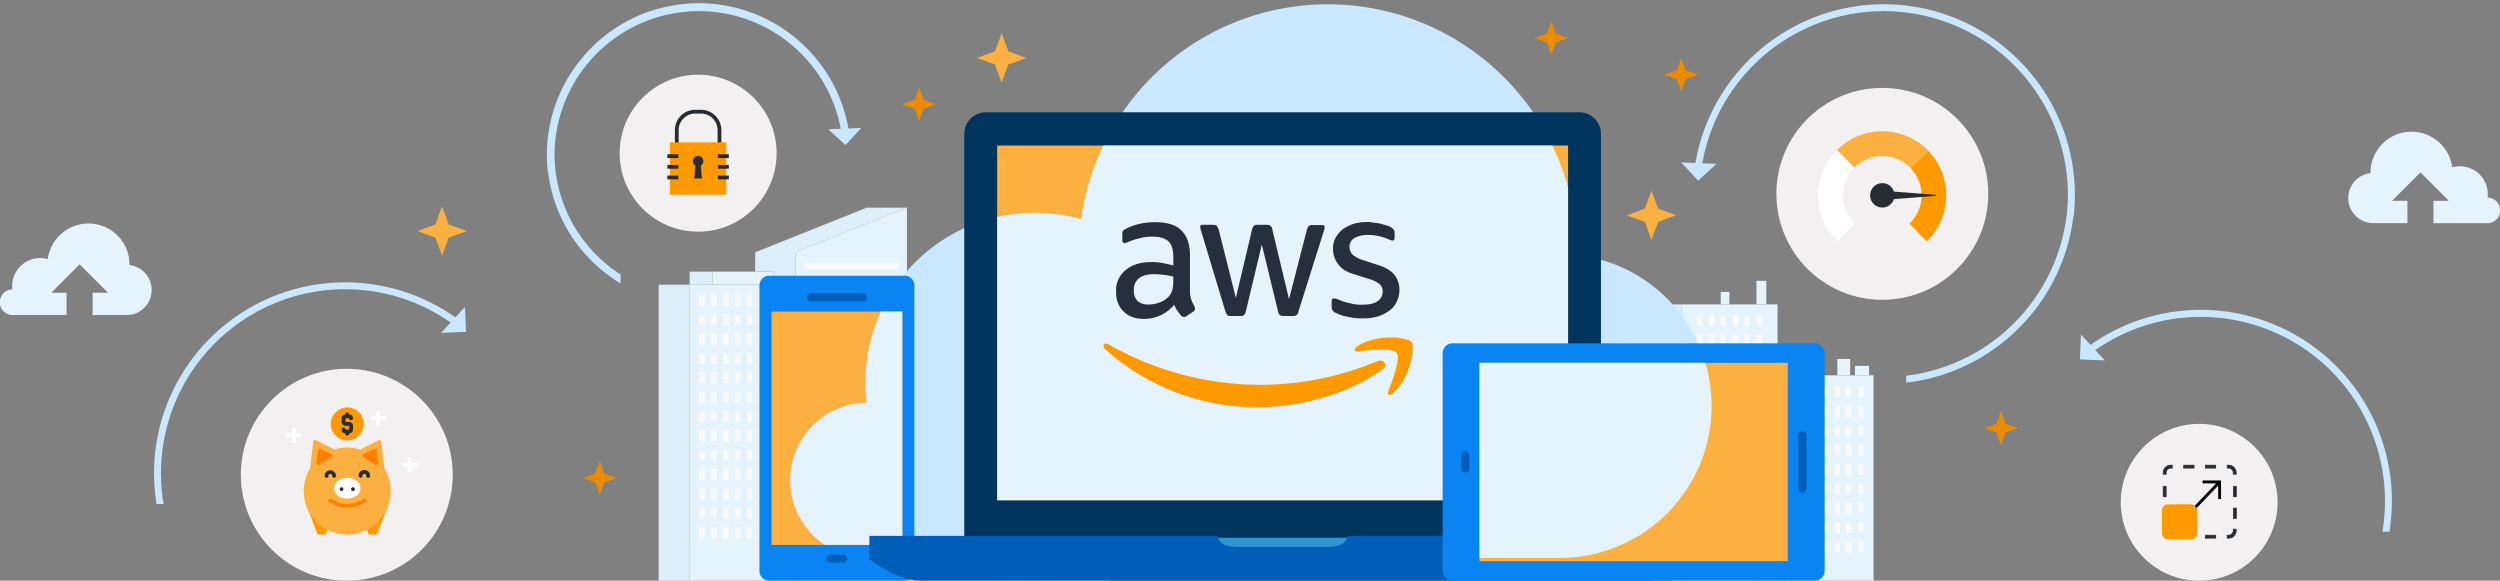 <svg xmlns="http://www.w3.org/2000/svg" xmlns:xlink="http://www.w3.org/1999/xlink" viewBox="0 0 1171 272"><rect x="0" y="0" width="1171" height="272" fill="#808080" stroke="none"/><defs><style>.cls-1,.cls-20,.cls-28,.cls-8{fill:none;}.cls-2{fill:#e5f3fd;}.cls-3{fill:#dceef9;}.cls-4{fill:#fafafa;}.cls-5{fill:#c9e8ff;}.cls-6{fill:#0a84f2;}.cls-7{fill:#fbb040;}.cls-8{stroke:#005eb8;stroke-linecap:round;stroke-linejoin:round;stroke-width:3.81px;}.cls-9{clip-path:url(#clip-path);}.cls-10{fill:#2e95d1;}.cls-11{fill:#02355e;}.cls-12{fill:#005eb8;}.cls-13{clip-path:url(#clip-path-2);}.cls-14{clip-path:url(#clip-path-3);}.cls-15{fill:#252f3e;}.cls-16{fill:#f90;}.cls-17{fill:url(#linear-gradient);}.cls-18{fill:#ed8b00;}.cls-19{fill:#f2f0f0;}.cls-20,.cls-22,.cls-25{stroke:#282d33;}.cls-20,.cls-22{stroke-width:1.77px;}.cls-21,.cls-25{fill:#282d33;}.cls-22,.cls-23{fill:#fff;}.cls-24{fill:url(#linear-gradient-2);}.cls-25,.cls-28,.cls-29{stroke-miterlimit:10;}.cls-25{stroke-width:0.36px;}.cls-26{fill:url(#linear-gradient-3);}.cls-27{fill:#ff7f00;}.cls-28{stroke:#fff;stroke-width:1.77px;}.cls-29{stroke-width:0.99px;fill:url(#linear-gradient-4);stroke:url(#linear-gradient-5);}</style><clipPath id="clip-path"><rect class="cls-1" x="361.38" y="145.93" width="61.25" height="109.3"/></clipPath><clipPath id="clip-path-2"><rect class="cls-1" x="467.07" y="68.17" width="267.41" height="166.14"/></clipPath><clipPath id="clip-path-3"><rect class="cls-1" x="693" y="169.95" width="144.38" height="92.91"/></clipPath><linearGradient id="linear-gradient" x1="879.68" y1="539.78" x2="879.68" y2="-354.91" gradientUnits="userSpaceOnUse"><stop offset="0" stop-color="#c9e8ff"/><stop offset="0.97" stop-color="#c9e8ff"/><stop offset="1" stop-color="#0a84f2"/></linearGradient><linearGradient id="linear-gradient-2" x1="1051.76" y1="697.79" x2="1051.76" y2="-196.9" gradientTransform="translate(455.71 -693.32) rotate(45)" xlink:href="#linear-gradient"/><linearGradient id="linear-gradient-3" x1="1085.96" y1="155.02" x2="-32.5" y2="1273.47" gradientTransform="matrix(-0.71, 0.71, 0.71, 0.71, -74.2, -693.32)" xlink:href="#linear-gradient"/><linearGradient id="linear-gradient-4" x1="147.73" y1="426.61" x2="147.73" y2="-279.8" gradientTransform="matrix(-1, 0, 0, 1, 477.16, 0)" gradientUnits="userSpaceOnUse"><stop offset="0" stop-color="#c9e8ff"/><stop offset="1" stop-color="#c9e8ff"/></linearGradient><linearGradient id="linear-gradient-5" x1="256.16" y1="67.15" x2="403.39" y2="67.15" gradientUnits="userSpaceOnUse"><stop offset="0" stop-color="#c9e8ff"/><stop offset="0.97" stop-color="#c9e8ff"/></linearGradient></defs><g id="design"><rect class="cls-2" x="465.95" y="175.8" width="53.44" height="96.2"/><rect class="cls-3" x="465.95" y="175.8" width="14.17" height="96.2"/><rect class="cls-2" x="502.43" y="168.15" width="6.04" height="7.65"/><rect class="cls-2" x="510.68" y="171.38" width="6.62" height="4.41"/><rect class="cls-4" x="484.28" y="181.13" width="2.53" height="5.14"/><rect class="cls-4" x="489.86" y="181.13" width="2.53" height="5.14"/><rect class="cls-4" x="495.43" y="181.13" width="2.53" height="5.14"/><rect class="cls-4" x="501.01" y="181.13" width="2.53" height="5.14"/><rect class="cls-4" x="506.59" y="181.13" width="2.53" height="5.14"/><rect class="cls-4" x="512.16" y="181.13" width="2.53" height="5.14"/><rect class="cls-4" x="484.28" y="190.19" width="2.53" height="5.14"/><rect class="cls-4" x="489.86" y="190.19" width="2.53" height="5.14"/><rect class="cls-4" x="495.43" y="190.19" width="2.53" height="5.14"/><rect class="cls-4" x="501.01" y="190.19" width="2.53" height="5.14"/><rect class="cls-4" x="506.59" y="190.19" width="2.53" height="5.14"/><rect class="cls-4" x="512.16" y="190.19" width="2.53" height="5.14"/><rect class="cls-4" x="484.28" y="199.25" width="2.53" height="5.14"/><rect class="cls-4" x="489.86" y="199.25" width="2.53" height="5.14"/><rect class="cls-4" x="495.43" y="199.25" width="2.53" height="5.14"/><rect class="cls-4" x="501.01" y="199.25" width="2.53" height="5.14"/><rect class="cls-4" x="506.59" y="199.25" width="2.53" height="5.14"/><rect class="cls-4" x="512.16" y="199.25" width="2.53" height="5.14"/><rect class="cls-4" x="484.28" y="208.32" width="2.53" height="5.14"/><rect class="cls-4" x="489.86" y="208.32" width="2.53" height="5.14"/><rect class="cls-4" x="495.43" y="208.32" width="2.53" height="5.14"/><rect class="cls-4" x="501.01" y="208.32" width="2.53" height="5.14"/><rect class="cls-4" x="506.59" y="208.32" width="2.53" height="5.14"/><rect class="cls-4" x="512.16" y="208.32" width="2.53" height="5.14"/><rect class="cls-4" x="484.28" y="217.38" width="2.53" height="5.14"/><rect class="cls-4" x="489.86" y="217.38" width="2.53" height="5.14"/><rect class="cls-4" x="495.43" y="217.38" width="2.53" height="5.14"/><rect class="cls-4" x="501.01" y="217.38" width="2.53" height="5.14"/><rect class="cls-4" x="506.59" y="217.38" width="2.53" height="5.14"/><rect class="cls-4" x="512.16" y="217.38" width="2.53" height="5.14"/><rect class="cls-4" x="484.28" y="226.44" width="2.53" height="5.14"/><rect class="cls-4" x="489.86" y="226.44" width="2.53" height="5.14"/><rect class="cls-4" x="495.43" y="226.44" width="2.53" height="5.14"/><rect class="cls-4" x="501.01" y="226.44" width="2.53" height="5.14"/><rect class="cls-4" x="506.59" y="226.44" width="2.53" height="5.14"/><rect class="cls-4" x="512.16" y="226.44" width="2.53" height="5.14"/><rect class="cls-4" x="484.28" y="235.5" width="2.53" height="5.14"/><rect class="cls-4" x="489.86" y="235.5" width="2.53" height="5.14"/><rect class="cls-4" x="495.43" y="235.5" width="2.53" height="5.14"/><rect class="cls-4" x="501.01" y="235.5" width="2.53" height="5.14"/><rect class="cls-4" x="506.59" y="235.5" width="2.53" height="5.14"/><rect class="cls-4" x="512.16" y="235.5" width="2.53" height="5.14"/><rect class="cls-4" x="484.28" y="244.57" width="2.53" height="5.14"/><rect class="cls-4" x="489.86" y="244.57" width="2.53" height="5.14"/><rect class="cls-4" x="495.43" y="244.57" width="2.53" height="5.14"/><rect class="cls-4" x="501.01" y="244.57" width="2.53" height="5.14"/><rect class="cls-4" x="506.59" y="244.57" width="2.53" height="5.14"/><rect class="cls-4" x="512.16" y="244.57" width="2.53" height="5.14"/><rect class="cls-4" x="484.28" y="253.63" width="2.53" height="5.14"/><rect class="cls-4" x="489.86" y="253.63" width="2.53" height="5.14"/><rect class="cls-4" x="495.43" y="253.63" width="2.53" height="5.14"/><rect class="cls-4" x="501.01" y="253.63" width="2.53" height="5.14"/><rect class="cls-4" x="506.59" y="253.63" width="2.53" height="5.14"/><rect class="cls-4" x="512.16" y="253.63" width="2.53" height="5.14"/><rect class="cls-3" x="308.52" y="133.33" width="14.52" height="138.67"/><rect class="cls-2" x="323.04" y="133.33" width="39.39" height="138.67"/><rect class="cls-2" x="333.67" y="127.24" width="28.76" height="6.1"/><rect class="cls-3" x="323.04" y="127.24" width="10.63" height="6.1"/><polygon class="cls-2" points="372.54 272 424.82 272 424.82 97.26 372.54 118.17 372.54 272"/><polygon class="cls-3" points="406 97.26 424.82 97.26 372.54 118.17 372.54 272 362.43 272 362.43 127.23 353.72 127.23 353.72 118.17 406 97.26"/><rect class="cls-3" x="424.82" y="142.57" width="4.53" height="129.43"/><rect class="cls-2" x="429.35" y="142.57" width="45.08" height="129.43"/><rect class="cls-2" x="447.84" y="136.73" width="4.05" height="5.84"/><rect class="cls-2" x="464.57" y="131.53" width="4.6" height="11.04"/><rect class="cls-4" x="327.53" y="138.13" width="2.53" height="5.14"/><rect class="cls-4" x="333.11" y="138.13" width="2.53" height="5.14"/><rect class="cls-4" x="338.68" y="138.13" width="2.53" height="5.14"/><rect class="cls-4" x="344.26" y="138.13" width="2.53" height="5.14"/><rect class="cls-4" x="349.84" y="138.13" width="2.53" height="5.14"/><rect class="cls-4" x="355.42" y="138.13" width="2.53" height="5.14"/><rect class="cls-4" x="327.53" y="147.19" width="2.53" height="5.14"/><rect class="cls-4" x="333.11" y="147.19" width="2.53" height="5.14"/><rect class="cls-4" x="338.68" y="147.19" width="2.53" height="5.14"/><rect class="cls-4" x="344.26" y="147.19" width="2.53" height="5.14"/><rect class="cls-4" x="349.84" y="147.19" width="2.53" height="5.14"/><rect class="cls-4" x="355.42" y="147.19" width="2.53" height="5.14"/><rect class="cls-4" x="327.53" y="156.25" width="2.53" height="5.14"/><rect class="cls-4" x="333.11" y="156.25" width="2.53" height="5.14"/><rect class="cls-4" x="338.68" y="156.25" width="2.53" height="5.14"/><rect class="cls-4" x="344.26" y="156.25" width="2.53" height="5.14"/><rect class="cls-4" x="349.84" y="156.25" width="2.53" height="5.14"/><rect class="cls-4" x="355.42" y="156.25" width="2.53" height="5.14"/><rect class="cls-4" x="327.53" y="165.31" width="2.53" height="5.14"/><rect class="cls-4" x="333.11" y="165.31" width="2.53" height="5.14"/><rect class="cls-4" x="338.68" y="165.31" width="2.53" height="5.14"/><rect class="cls-4" x="344.26" y="165.31" width="2.53" height="5.14"/><rect class="cls-4" x="349.84" y="165.31" width="2.53" height="5.14"/><rect class="cls-4" x="355.42" y="165.31" width="2.53" height="5.14"/><rect class="cls-4" x="327.53" y="174.38" width="2.53" height="5.14"/><rect class="cls-4" x="333.11" y="174.38" width="2.53" height="5.14"/><rect class="cls-4" x="338.68" y="174.38" width="2.53" height="5.14"/><rect class="cls-4" x="344.26" y="174.38" width="2.53" height="5.14"/><rect class="cls-4" x="349.84" y="174.38" width="2.53" height="5.14"/><rect class="cls-4" x="355.42" y="174.38" width="2.53" height="5.14"/><rect class="cls-4" x="327.53" y="183.44" width="2.53" height="5.14"/><rect class="cls-4" x="333.11" y="183.44" width="2.53" height="5.14"/><rect class="cls-4" x="338.68" y="183.44" width="2.53" height="5.14"/><rect class="cls-4" x="344.26" y="183.44" width="2.53" height="5.14"/><rect class="cls-4" x="349.84" y="183.44" width="2.53" height="5.14"/><rect class="cls-4" x="355.42" y="183.44" width="2.53" height="5.14"/><rect class="cls-4" x="327.53" y="192.5" width="2.53" height="5.14"/><rect class="cls-4" x="333.11" y="192.5" width="2.53" height="5.14"/><rect class="cls-4" x="338.68" y="192.5" width="2.53" height="5.14"/><rect class="cls-4" x="344.26" y="192.5" width="2.53" height="5.14"/><rect class="cls-4" x="349.84" y="192.5" width="2.53" height="5.14"/><rect class="cls-4" x="355.42" y="192.5" width="2.53" height="5.14"/><rect class="cls-4" x="327.53" y="201.56" width="2.53" height="5.14"/><rect class="cls-4" x="333.11" y="201.56" width="2.53" height="5.14"/><rect class="cls-4" x="338.68" y="201.56" width="2.53" height="5.14"/><rect class="cls-4" x="344.26" y="201.56" width="2.53" height="5.14"/><rect class="cls-4" x="349.84" y="201.56" width="2.53" height="5.14"/><rect class="cls-4" x="355.42" y="201.56" width="2.53" height="5.14"/><rect class="cls-4" x="327.53" y="210.63" width="2.53" height="5.14"/><rect class="cls-4" x="333.11" y="210.63" width="2.53" height="5.14"/><rect class="cls-4" x="338.68" y="210.63" width="2.53" height="5.14"/><rect class="cls-4" x="344.26" y="210.63" width="2.53" height="5.14"/><rect class="cls-4" x="349.84" y="210.63" width="2.53" height="5.14"/><rect class="cls-4" x="355.42" y="210.63" width="2.53" height="5.14"/><rect class="cls-4" x="327.53" y="219.69" width="2.53" height="5.14"/><rect class="cls-4" x="333.11" y="219.69" width="2.53" height="5.14"/><rect class="cls-4" x="338.68" y="219.69" width="2.53" height="5.14"/><rect class="cls-4" x="344.26" y="219.69" width="2.53" height="5.14"/><rect class="cls-4" x="349.84" y="219.69" width="2.53" height="5.14"/><rect class="cls-4" x="355.42" y="219.69" width="2.53" height="5.14"/><rect class="cls-4" x="327.53" y="228.75" width="2.53" height="5.14"/><rect class="cls-4" x="333.11" y="228.75" width="2.53" height="5.14"/><rect class="cls-4" x="338.68" y="228.75" width="2.53" height="5.14"/><rect class="cls-4" x="344.26" y="228.75" width="2.53" height="5.14"/><rect class="cls-4" x="349.84" y="228.75" width="2.53" height="5.14"/><rect class="cls-4" x="355.42" y="228.75" width="2.53" height="5.14"/><rect class="cls-4" x="327.53" y="237.81" width="2.53" height="5.14"/><rect class="cls-4" x="333.11" y="237.81" width="2.53" height="5.14"/><rect class="cls-4" x="338.68" y="237.81" width="2.53" height="5.14"/><rect class="cls-4" x="344.26" y="237.81" width="2.53" height="5.14"/><rect class="cls-4" x="349.84" y="237.81" width="2.53" height="5.14"/><rect class="cls-4" x="355.42" y="237.81" width="2.53" height="5.14"/><rect class="cls-4" x="327.53" y="246.88" width="2.53" height="5.14"/><rect class="cls-4" x="333.11" y="246.88" width="2.53" height="5.14"/><rect class="cls-4" x="338.68" y="246.88" width="2.53" height="5.14"/><rect class="cls-4" x="344.26" y="246.88" width="2.53" height="5.14"/><rect class="cls-4" x="349.84" y="246.88" width="2.53" height="5.14"/><rect class="cls-4" x="355.42" y="246.88" width="2.53" height="5.14"/><rect class="cls-4" x="436.69" y="147.57" width="2.53" height="5.14"/><rect class="cls-4" x="442.26" y="147.57" width="2.53" height="5.14"/><rect class="cls-4" x="447.84" y="147.57" width="2.53" height="5.14"/><rect class="cls-4" x="453.42" y="147.57" width="2.53" height="5.14"/><rect class="cls-4" x="458.99" y="147.57" width="2.53" height="5.14"/><rect class="cls-4" x="464.57" y="147.57" width="2.53" height="5.14"/><rect class="cls-4" x="436.69" y="156.63" width="2.53" height="5.14"/><rect class="cls-4" x="442.26" y="156.63" width="2.53" height="5.14"/><rect class="cls-4" x="447.84" y="156.63" width="2.53" height="5.14"/><rect class="cls-4" x="453.42" y="156.63" width="2.53" height="5.14"/><rect class="cls-4" x="458.99" y="156.63" width="2.53" height="5.14"/><rect class="cls-4" x="464.57" y="156.63" width="2.53" height="5.14"/><rect class="cls-4" x="436.69" y="165.69" width="2.53" height="5.14"/><rect class="cls-4" x="442.26" y="165.69" width="2.53" height="5.14"/><rect class="cls-4" x="447.84" y="165.69" width="2.53" height="5.14"/><rect class="cls-4" x="453.42" y="165.69" width="2.53" height="5.14"/><rect class="cls-4" x="458.99" y="165.69" width="2.53" height="5.14"/><rect class="cls-4" x="464.57" y="165.69" width="2.53" height="5.14"/><rect class="cls-4" x="436.69" y="174.75" width="2.53" height="5.14"/><rect class="cls-4" x="442.26" y="174.75" width="2.53" height="5.14"/><rect class="cls-4" x="447.84" y="174.75" width="2.53" height="5.14"/><rect class="cls-4" x="453.42" y="174.75" width="2.53" height="5.14"/><rect class="cls-4" x="458.99" y="174.75" width="2.53" height="5.14"/><rect class="cls-4" x="464.57" y="174.75" width="2.53" height="5.14"/><rect class="cls-4" x="436.69" y="183.82" width="2.53" height="5.14"/><rect class="cls-4" x="442.26" y="183.82" width="2.53" height="5.14"/><rect class="cls-4" x="447.84" y="183.82" width="2.53" height="5.14"/><rect class="cls-4" x="453.42" y="183.82" width="2.53" height="5.14"/><rect class="cls-4" x="458.99" y="183.82" width="2.53" height="5.14"/><rect class="cls-4" x="464.57" y="183.82" width="2.53" height="5.14"/><rect class="cls-4" x="436.69" y="192.88" width="2.53" height="5.14"/><rect class="cls-4" x="442.26" y="192.88" width="2.53" height="5.14"/><rect class="cls-4" x="447.84" y="192.88" width="2.53" height="5.14"/><rect class="cls-4" x="453.42" y="192.88" width="2.53" height="5.14"/><rect class="cls-4" x="458.99" y="192.88" width="2.53" height="5.14"/><rect class="cls-4" x="464.57" y="192.88" width="2.53" height="5.14"/><rect class="cls-4" x="436.69" y="201.94" width="2.53" height="5.14"/><rect class="cls-4" x="442.26" y="201.94" width="2.53" height="5.14"/><rect class="cls-4" x="447.84" y="201.94" width="2.53" height="5.14"/><rect class="cls-4" x="453.42" y="201.94" width="2.53" height="5.14"/><rect class="cls-4" x="458.99" y="201.94" width="2.53" height="5.14"/><rect class="cls-4" x="464.57" y="201.94" width="2.53" height="5.14"/><rect class="cls-4" x="436.69" y="211" width="2.53" height="5.14"/><rect class="cls-4" x="442.26" y="211" width="2.53" height="5.14"/><rect class="cls-4" x="447.84" y="211" width="2.53" height="5.14"/><rect class="cls-4" x="453.42" y="211" width="2.53" height="5.14"/><rect class="cls-4" x="458.99" y="211" width="2.53" height="5.14"/><rect class="cls-4" x="464.57" y="211" width="2.53" height="5.14"/><rect class="cls-4" x="436.69" y="220.07" width="2.53" height="5.14"/><rect class="cls-4" x="442.26" y="220.07" width="2.53" height="5.14"/><rect class="cls-4" x="447.84" y="220.07" width="2.53" height="5.14"/><rect class="cls-4" x="453.42" y="220.07" width="2.53" height="5.14"/><rect class="cls-4" x="458.99" y="220.07" width="2.53" height="5.14"/><rect class="cls-4" x="464.57" y="220.07" width="2.53" height="5.14"/><rect class="cls-4" x="436.69" y="229.13" width="2.53" height="5.14"/><rect class="cls-4" x="442.26" y="229.13" width="2.53" height="5.14"/><rect class="cls-4" x="447.84" y="229.13" width="2.53" height="5.14"/><rect class="cls-4" x="453.42" y="229.13" width="2.53" height="5.14"/><rect class="cls-4" x="458.99" y="229.13" width="2.53" height="5.14"/><rect class="cls-4" x="464.57" y="229.13" width="2.53" height="5.14"/><rect class="cls-4" x="436.69" y="238.19" width="2.53" height="5.14"/><rect class="cls-4" x="442.26" y="238.19" width="2.53" height="5.14"/><rect class="cls-4" x="447.84" y="238.19" width="2.53" height="5.14"/><rect class="cls-4" x="453.42" y="238.19" width="2.53" height="5.14"/><rect class="cls-4" x="458.99" y="238.19" width="2.53" height="5.14"/><rect class="cls-4" x="464.57" y="238.19" width="2.53" height="5.14"/><rect class="cls-4" x="436.69" y="247.25" width="2.53" height="5.14"/><rect class="cls-4" x="442.26" y="247.25" width="2.53" height="5.14"/><rect class="cls-4" x="447.84" y="247.25" width="2.53" height="5.14"/><rect class="cls-4" x="453.42" y="247.25" width="2.53" height="5.14"/><rect class="cls-4" x="458.99" y="247.25" width="2.53" height="5.14"/><rect class="cls-4" x="464.57" y="247.25" width="2.53" height="5.14"/><rect class="cls-4" x="436.69" y="256.32" width="2.53" height="5.14"/><rect class="cls-4" x="442.26" y="256.32" width="2.53" height="5.14"/><rect class="cls-4" x="447.84" y="256.32" width="2.53" height="5.14"/><rect class="cls-4" x="453.42" y="256.32" width="2.53" height="5.14"/><rect class="cls-4" x="458.99" y="256.32" width="2.53" height="5.14"/><rect class="cls-4" x="464.57" y="256.32" width="2.53" height="5.14"/><rect class="cls-4" x="376.72" y="123.17" width="43.92" height="3.02"/><rect class="cls-4" x="376.72" y="131.53" width="43.92" height="3.02"/><rect class="cls-4" x="376.72" y="139.9" width="43.92" height="3.02"/><rect class="cls-4" x="376.72" y="148.26" width="43.92" height="3.02"/><rect class="cls-4" x="376.72" y="156.63" width="43.92" height="3.02"/><rect class="cls-4" x="376.72" y="164.99" width="43.92" height="3.02"/><rect class="cls-4" x="376.72" y="173.36" width="43.92" height="3.02"/><rect class="cls-4" x="376.72" y="181.73" width="43.92" height="3.02"/><rect class="cls-4" x="376.72" y="190.09" width="43.92" height="3.02"/><rect class="cls-4" x="376.72" y="198.46" width="43.92" height="3.02"/><rect class="cls-4" x="376.72" y="206.82" width="43.92" height="3.02"/><rect class="cls-4" x="376.72" y="215.19" width="43.92" height="3.02"/><rect class="cls-4" x="376.72" y="223.55" width="43.92" height="3.02"/><rect class="cls-4" x="376.72" y="231.92" width="43.92" height="3.02"/><rect class="cls-4" x="376.72" y="240.28" width="43.92" height="3.02"/><rect class="cls-4" x="376.72" y="248.65" width="43.92" height="3.02"/><rect class="cls-2" x="824.12" y="175.8" width="53.44" height="96.2"/><rect class="cls-3" x="824.12" y="175.8" width="14.17" height="96.2"/><rect class="cls-2" x="860.6" y="168.15" width="6.04" height="7.65"/><rect class="cls-2" x="868.85" y="171.38" width="6.62" height="4.41"/><rect class="cls-4" x="842.44" y="181.13" width="2.53" height="5.14"/><rect class="cls-4" x="848.02" y="181.13" width="2.53" height="5.14"/><rect class="cls-4" x="853.6" y="181.13" width="2.53" height="5.14"/><rect class="cls-4" x="859.17" y="181.13" width="2.53" height="5.14"/><rect class="cls-4" x="864.75" y="181.13" width="2.53" height="5.14"/><rect class="cls-4" x="870.33" y="181.13" width="2.53" height="5.14"/><rect class="cls-4" x="842.44" y="190.19" width="2.53" height="5.14"/><rect class="cls-4" x="848.02" y="190.19" width="2.53" height="5.14"/><rect class="cls-4" x="853.6" y="190.19" width="2.53" height="5.14"/><rect class="cls-4" x="859.17" y="190.19" width="2.53" height="5.14"/><rect class="cls-4" x="864.75" y="190.19" width="2.53" height="5.14"/><rect class="cls-4" x="870.33" y="190.19" width="2.53" height="5.14"/><rect class="cls-4" x="842.44" y="199.25" width="2.53" height="5.14"/><rect class="cls-4" x="848.02" y="199.25" width="2.53" height="5.14"/><rect class="cls-4" x="853.6" y="199.25" width="2.53" height="5.14"/><rect class="cls-4" x="859.17" y="199.25" width="2.53" height="5.14"/><rect class="cls-4" x="864.75" y="199.25" width="2.53" height="5.14"/><rect class="cls-4" x="870.33" y="199.25" width="2.53" height="5.14"/><rect class="cls-4" x="842.44" y="208.32" width="2.53" height="5.14"/><rect class="cls-4" x="848.02" y="208.32" width="2.53" height="5.14"/><rect class="cls-4" x="853.6" y="208.32" width="2.53" height="5.14"/><rect class="cls-4" x="859.17" y="208.32" width="2.53" height="5.14"/><rect class="cls-4" x="864.75" y="208.32" width="2.53" height="5.14"/><rect class="cls-4" x="870.33" y="208.32" width="2.53" height="5.14"/><rect class="cls-4" x="842.44" y="217.38" width="2.53" height="5.14"/><rect class="cls-4" x="848.02" y="217.38" width="2.53" height="5.14"/><rect class="cls-4" x="853.6" y="217.38" width="2.53" height="5.14"/><rect class="cls-4" x="859.17" y="217.38" width="2.53" height="5.14"/><rect class="cls-4" x="864.75" y="217.38" width="2.53" height="5.14"/><rect class="cls-4" x="870.33" y="217.38" width="2.53" height="5.14"/><rect class="cls-4" x="842.44" y="226.44" width="2.53" height="5.14"/><rect class="cls-4" x="848.02" y="226.44" width="2.53" height="5.14"/><rect class="cls-4" x="853.6" y="226.44" width="2.53" height="5.14"/><rect class="cls-4" x="859.17" y="226.44" width="2.53" height="5.14"/><rect class="cls-4" x="864.75" y="226.44" width="2.53" height="5.14"/><rect class="cls-4" x="870.33" y="226.44" width="2.53" height="5.14"/><rect class="cls-4" x="842.44" y="235.5" width="2.53" height="5.14"/><rect class="cls-4" x="848.02" y="235.5" width="2.53" height="5.14"/><rect class="cls-4" x="853.6" y="235.5" width="2.53" height="5.14"/><rect class="cls-4" x="859.17" y="235.5" width="2.53" height="5.14"/><rect class="cls-4" x="864.75" y="235.5" width="2.53" height="5.14"/><rect class="cls-4" x="870.33" y="235.5" width="2.53" height="5.14"/><rect class="cls-4" x="842.44" y="244.57" width="2.53" height="5.14"/><rect class="cls-4" x="848.02" y="244.57" width="2.53" height="5.14"/><rect class="cls-4" x="853.6" y="244.57" width="2.53" height="5.14"/><rect class="cls-4" x="859.17" y="244.57" width="2.53" height="5.14"/><rect class="cls-4" x="864.75" y="244.57" width="2.53" height="5.14"/><rect class="cls-4" x="870.33" y="244.57" width="2.53" height="5.14"/><rect class="cls-4" x="842.44" y="253.63" width="2.53" height="5.14"/><rect class="cls-4" x="848.02" y="253.63" width="2.53" height="5.14"/><rect class="cls-4" x="853.6" y="253.63" width="2.53" height="5.14"/><rect class="cls-4" x="859.17" y="253.63" width="2.53" height="5.14"/><rect class="cls-4" x="864.75" y="253.63" width="2.53" height="5.14"/><rect class="cls-4" x="870.33" y="253.63" width="2.53" height="5.14"/><rect class="cls-3" x="782.98" y="142.57" width="4.53" height="129.43"/><rect class="cls-2" x="787.52" y="142.57" width="45.08" height="129.43"/><rect class="cls-2" x="806" y="136.73" width="4.05" height="5.84"/><rect class="cls-2" x="822.73" y="131.53" width="4.6" height="11.04"/><rect class="cls-4" x="794.85" y="147.57" width="2.53" height="5.14"/><rect class="cls-4" x="800.43" y="147.57" width="2.53" height="5.14"/><rect class="cls-4" x="806" y="147.57" width="2.53" height="5.14"/><rect class="cls-4" x="811.58" y="147.57" width="2.53" height="5.14"/><rect class="cls-4" x="817.16" y="147.57" width="2.53" height="5.14"/><rect class="cls-4" x="822.73" y="147.57" width="2.53" height="5.14"/><rect class="cls-4" x="794.85" y="156.63" width="2.53" height="5.14"/><rect class="cls-4" x="800.43" y="156.63" width="2.53" height="5.14"/><rect class="cls-4" x="806" y="156.63" width="2.53" height="5.14"/><rect class="cls-4" x="811.58" y="156.63" width="2.53" height="5.14"/><rect class="cls-4" x="817.16" y="156.63" width="2.53" height="5.14"/><rect class="cls-4" x="822.73" y="156.63" width="2.53" height="5.14"/><rect class="cls-4" x="794.85" y="165.69" width="2.53" height="5.14"/><rect class="cls-4" x="800.43" y="165.69" width="2.53" height="5.14"/><rect class="cls-4" x="806" y="165.69" width="2.53" height="5.14"/><rect class="cls-4" x="811.58" y="165.69" width="2.53" height="5.14"/><rect class="cls-4" x="817.16" y="165.69" width="2.53" height="5.14"/><rect class="cls-4" x="822.73" y="165.69" width="2.53" height="5.14"/><rect class="cls-4" x="794.85" y="174.75" width="2.53" height="5.14"/><rect class="cls-4" x="800.43" y="174.75" width="2.53" height="5.14"/><rect class="cls-4" x="806" y="174.75" width="2.53" height="5.14"/><rect class="cls-4" x="811.58" y="174.75" width="2.53" height="5.14"/><rect class="cls-4" x="817.16" y="174.75" width="2.53" height="5.14"/><rect class="cls-4" x="822.73" y="174.75" width="2.53" height="5.14"/><rect class="cls-4" x="794.85" y="183.82" width="2.53" height="5.14"/><rect class="cls-4" x="800.43" y="183.82" width="2.53" height="5.14"/><rect class="cls-4" x="806" y="183.82" width="2.53" height="5.14"/><rect class="cls-4" x="811.58" y="183.82" width="2.53" height="5.14"/><rect class="cls-4" x="817.16" y="183.82" width="2.53" height="5.14"/><rect class="cls-4" x="822.73" y="183.82" width="2.53" height="5.14"/><rect class="cls-4" x="794.85" y="192.88" width="2.53" height="5.14"/><rect class="cls-4" x="800.43" y="192.88" width="2.53" height="5.14"/><rect class="cls-4" x="806" y="192.88" width="2.53" height="5.14"/><rect class="cls-4" x="811.58" y="192.88" width="2.53" height="5.14"/><rect class="cls-4" x="817.16" y="192.88" width="2.53" height="5.14"/><rect class="cls-4" x="822.73" y="192.88" width="2.53" height="5.14"/><rect class="cls-4" x="794.85" y="201.94" width="2.53" height="5.14"/><rect class="cls-4" x="800.43" y="201.94" width="2.53" height="5.14"/><rect class="cls-4" x="806" y="201.94" width="2.53" height="5.14"/><rect class="cls-4" x="811.58" y="201.94" width="2.53" height="5.14"/><rect class="cls-4" x="817.16" y="201.94" width="2.53" height="5.14"/><rect class="cls-4" x="822.73" y="201.94" width="2.53" height="5.14"/><rect class="cls-4" x="794.85" y="211" width="2.53" height="5.14"/><rect class="cls-4" x="800.43" y="211" width="2.53" height="5.14"/><rect class="cls-4" x="806" y="211" width="2.53" height="5.14"/><rect class="cls-4" x="811.58" y="211" width="2.53" height="5.14"/><rect class="cls-4" x="817.16" y="211" width="2.53" height="5.14"/><rect class="cls-4" x="822.73" y="211" width="2.53" height="5.14"/><rect class="cls-4" x="794.85" y="220.07" width="2.53" height="5.14"/><rect class="cls-4" x="800.43" y="220.07" width="2.53" height="5.14"/><rect class="cls-4" x="806" y="220.07" width="2.53" height="5.14"/><rect class="cls-4" x="811.58" y="220.07" width="2.53" height="5.14"/><rect class="cls-4" x="817.16" y="220.07" width="2.53" height="5.14"/><rect class="cls-4" x="822.73" y="220.07" width="2.53" height="5.14"/><rect class="cls-4" x="794.85" y="229.13" width="2.53" height="5.14"/><rect class="cls-4" x="800.43" y="229.13" width="2.53" height="5.14"/><rect class="cls-4" x="806" y="229.13" width="2.53" height="5.14"/><rect class="cls-4" x="811.58" y="229.13" width="2.53" height="5.14"/><rect class="cls-4" x="817.16" y="229.13" width="2.53" height="5.14"/><rect class="cls-4" x="822.73" y="229.13" width="2.53" height="5.14"/><rect class="cls-4" x="794.85" y="238.19" width="2.53" height="5.14"/><rect class="cls-4" x="800.43" y="238.19" width="2.53" height="5.14"/><rect class="cls-4" x="806" y="238.19" width="2.53" height="5.14"/><rect class="cls-4" x="811.58" y="238.19" width="2.53" height="5.14"/><rect class="cls-4" x="817.16" y="238.19" width="2.53" height="5.14"/><rect class="cls-4" x="822.73" y="238.19" width="2.53" height="5.14"/><rect class="cls-4" x="794.85" y="247.25" width="2.53" height="5.14"/><rect class="cls-4" x="800.43" y="247.25" width="2.53" height="5.14"/><rect class="cls-4" x="806" y="247.25" width="2.53" height="5.14"/><rect class="cls-4" x="811.58" y="247.25" width="2.53" height="5.14"/><rect class="cls-4" x="817.16" y="247.25" width="2.53" height="5.14"/><rect class="cls-4" x="822.73" y="247.25" width="2.53" height="5.14"/><rect class="cls-4" x="794.85" y="256.32" width="2.53" height="5.14"/><rect class="cls-4" x="800.43" y="256.32" width="2.53" height="5.14"/><rect class="cls-4" x="806" y="256.32" width="2.53" height="5.14"/><rect class="cls-4" x="811.58" y="256.32" width="2.53" height="5.14"/><rect class="cls-4" x="817.16" y="256.32" width="2.53" height="5.14"/><rect class="cls-4" x="822.73" y="256.32" width="2.53" height="5.14"/><path class="cls-5" d="M406,188.57a81.27,81.27,0,0,1-.59-9.41,79.31,79.31,0,0,1,101-76.48,116.65,116.65,0,0,1,232.2,16c0,.26,0,.52,0,.77a71.18,71.18,0,0,1-8.14,141.9H410.2c0-.05,0-.09-.05-.16-1,.09-2,.16-3.07.16A36.38,36.38,0,0,1,406,188.57Z"/><path class="cls-6" d="M360.26,129.15h63.49a4.54,4.54,0,0,1,4.54,4.54V267.47a4.53,4.53,0,0,1-4.53,4.53H360.26a4.53,4.53,0,0,1-4.53-4.53V133.69A4.54,4.54,0,0,1,360.26,129.15Z"/><rect class="cls-7" x="361.38" y="145.93" width="61.25" height="109.3"/><line class="cls-8" x1="379.89" y1="139.28" x2="404.13" y2="139.28"/><line class="cls-8" x1="389.05" y1="261.65" x2="394.97" y2="261.65"/><g class="cls-9"><path class="cls-2" d="M406,188.57a81.27,81.27,0,0,1-.59-9.41,79.31,79.31,0,0,1,101-76.48,116.65,116.65,0,0,1,232.2,16c0,.26,0,.52,0,.77a71.18,71.18,0,0,1-8.14,141.9H410.2c0-.05,0-.09-.05-.16-1,.09-2,.16-3.07.16A36.38,36.38,0,0,1,406,188.57Z"/></g><rect class="cls-10" x="563.57" y="250.81" width="73.08" height="9.43"/><path class="cls-11" d="M451.66,251.88V62.76a10.2,10.2,0,0,1,10.18-10.19H739.7a10.19,10.19,0,0,1,10.19,10.19V251.88"/><rect class="cls-7" x="467.07" y="68.17" width="267.41" height="166.14"/><path class="cls-12" d="M794.32,262V251h-163c-1.53,5.29-6.36,5.18-12.14,5.18H582.36c-5.78,0-10.62.11-12.15-5.18h-163V262s13.38,10,23.22,10H771.11C780.94,272,794.32,262,794.32,262Z"/><g class="cls-13"><path class="cls-2" d="M406,188.57a81.27,81.27,0,0,1-.59-9.41,79.31,79.31,0,0,1,101-76.48,116.65,116.65,0,0,1,232.2,16c0,.26,0,.52,0,.77a71.18,71.18,0,0,1-8.14,141.9H410.2c0-.05,0-.09-.05-.16-1,.09-2,.16-3.07.16A36.38,36.38,0,0,1,406,188.57Z"/></g><path class="cls-6" d="M680.41,272a4.66,4.66,0,0,1-4.67-4.66V165.48a4.67,4.67,0,0,1,4.67-4.67H850a4.67,4.67,0,0,1,4.67,4.67V267.34A4.66,4.66,0,0,1,850,272Z"/><rect class="cls-7" x="693" y="169.95" width="144.38" height="92.91"/><line class="cls-8" x1="844.23" y1="203.94" x2="844.23" y2="228.88"/><line class="cls-8" x1="686.39" y1="213.36" x2="686.39" y2="219.45"/><g class="cls-14"><path class="cls-2" d="M406,188.57a81.27,81.27,0,0,1-.59-9.41,79.31,79.31,0,0,1,101-76.48,116.65,116.65,0,0,1,232.2,16c0,.26,0,.52,0,.77a71.18,71.18,0,0,1-8.14,141.9H410.2c0-.05,0-.09-.05-.16-1,.09-2,.16-3.07.16A36.38,36.38,0,0,1,406,188.57Z"/></g><path class="cls-15" d="M625.63,146.44a16.41,16.41,0,0,0,5.53,1.91,26.69,26.69,0,0,0,7.43.79,25.25,25.25,0,0,0,6.76-.9,20.31,20.31,0,0,0,5.41-2.71,10.76,10.76,0,0,0,3.5-4.28,13,13,0,0,0,1.24-5.63,11.31,11.31,0,0,0-2.26-6.76c-1.46-1.92-3.94-3.5-7.44-4.62L639,122a14.06,14.06,0,0,1-5.41-2.7,4.75,4.75,0,0,1-1.46-3.49,4.63,4.63,0,0,1,2.25-4.29,12.63,12.63,0,0,1,6.43-1.46A23.12,23.12,0,0,1,650.2,112a6.73,6.73,0,0,0,1.91.67c.79,0,1.13-.45,1.13-1.58v-1.91a2.2,2.2,0,0,0-.45-1.58,4.15,4.15,0,0,0-1.46-1.24,4.85,4.85,0,0,0-2-.79c-.79-.34-1.69-.45-2.71-.79a24.08,24.08,0,0,0-3.15-.45,11.43,11.43,0,0,0-3.27-.33,24.71,24.71,0,0,0-6,.78,21.36,21.36,0,0,0-5.07,2.48,14.73,14.73,0,0,0-3.5,4,10.36,10.36,0,0,0-1.24,5.41,11.6,11.6,0,0,0,2.37,7c1.58,2.26,4.06,3.83,7.78,4.85l7,2.25a12.66,12.66,0,0,1,4.85,2.48,4.42,4.42,0,0,1,1.24,3.27,5.28,5.28,0,0,1-2.48,4.62c-1.69,1.12-4,1.58-7.1,1.58a18.9,18.9,0,0,1-5.63-.68,23.1,23.1,0,0,1-5.41-1.69c-.45-.11-.9-.34-1.24-.45a2.88,2.88,0,0,0-.9-.11c-.79,0-1.13.45-1.13,1.57v2.37a2.9,2.9,0,0,0,1.91,2.82Z"/><path class="cls-15" d="M544.05,123.11a26,26,0,0,0-5.07-.34c-4.84,0-8.79,1.24-11.83,3.83a12.11,12.11,0,0,0-4.39,9.92c0,3.94,1.12,7,3.49,9.35s5.52,3.5,9.58,3.5A18.16,18.16,0,0,0,550,142.72a13.61,13.61,0,0,0,1.47,2.81c.56.79,1.13,1.58,1.69,2.26a2,2,0,0,0,1.46.67,2.08,2.08,0,0,0,1.24-.45l3-2a1.69,1.69,0,0,0,.9-1.47,2.47,2.47,0,0,0-.34-1.13,18.51,18.51,0,0,1-1.58-3.49,15,15,0,0,1-.45-4.28V119.84c0-5.18-1.24-9.12-3.94-11.83s-6.76-3.94-12.62-3.94a32.34,32.34,0,0,0-7.55.9,26.65,26.65,0,0,0-6,2.25,3.12,3.12,0,0,0-1.24.9c-.34.34-.34,1-.34,1.81v2.36c0,.91.34,1.58.9,1.58a2.62,2.62,0,0,0,.79-.11c.34-.11.9-.34,1.69-.68a31,31,0,0,1,5.18-1.58,20.54,20.54,0,0,1,5.19-.67c3.83,0,6.31.79,7.88,2.25s2.26,4.06,2.26,7.78v3.49c-2-.56-3.72-.9-5.64-1.24Zm5.52,8.56a13.83,13.83,0,0,1-.45,4.06,7.06,7.06,0,0,1-1.57,3,9.84,9.84,0,0,1-4.62,3,13.94,13.94,0,0,1-5.07.9,7.44,7.44,0,0,1-5.08-1.69,6.92,6.92,0,0,1-1.69-5.07,6.67,6.67,0,0,1,2.37-5.52c1.58-1.24,3.94-1.92,7.1-1.92a32.46,32.46,0,0,1,4.62.34,24.86,24.86,0,0,1,4.39.79v2Z"/><path class="cls-15" d="M573.91,145.65a10.64,10.64,0,0,0,.9,1.91c.34.34.91.45,1.92.45h4.06a2.8,2.8,0,0,0,1.91-.45,3.66,3.66,0,0,0,.9-1.91l7.44-31.1,7.55,31.1a2.76,2.76,0,0,0,.9,1.91,3,3,0,0,0,1.92.45h4.05a3.22,3.22,0,0,0,1.92-.45,3,3,0,0,0,.9-1.91L620,108.46a11.58,11.58,0,0,0,.34-1.12c0-.34.11-.46.11-.79,0-.79-.34-1.13-1.13-1.13h-4.39a2.83,2.83,0,0,0-1.92.45,3.87,3.87,0,0,0-.9,1.92l-8.34,32.34L596,107.67a2.78,2.78,0,0,0-.9-1.91,3,3,0,0,0-1.92-.45h-3.94a2.83,2.83,0,0,0-1.92.45,3.78,3.78,0,0,0-.9,1.91l-7.55,31.89-8-31.89a11,11,0,0,0-.9-1.91c-.34-.34-.9-.45-1.92-.45h-4.73c-.79,0-1.13.34-1.13,1.12a6.91,6.91,0,0,0,.46,1.92l11.26,37.3Z"/><path class="cls-16" d="M645.35,169.09a142,142,0,0,1-54.53,11.15,143.52,143.52,0,0,1-71.67-19c-1.69-1.13-3.15.79-1.58,2.25a106.3,106.3,0,0,0,71.67,27.27c19.72,0,42.7-6.2,58.71-18,2.25-1.91.11-4.73-2.6-3.6Z"/><path class="cls-16" d="M635.44,162.44c-1.47.9-1.13,2.36.34,2.25,5.07-.68,16.56-2,18.48.68,2,2.48-2.26,13.29-4.06,18.14-.68,1.46.68,2,2,.9,8.56-7.1,10.7-22.09,9-24.11-1.8-2.48-16.79-4.17-25.8,2.14Z"/><path class="cls-17" d="M952.14,35.49a90.08,90.08,0,0,0-13.28-13.41A89.52,89.52,0,0,0,794.13,76.34l-6.62-.27,7.91,8.58L804,76.74l-6.62-.27A86.28,86.28,0,0,1,968.61,92.83h0c-.07,2.29-.21,4.59-.46,6.9A86.28,86.28,0,0,1,892.87,176v3.24a89,89,0,0,0,45.5-19.07,90.56,90.56,0,0,0,13.41-13.28,88.89,88.89,0,0,0,19.39-45.62l.15,0A88.94,88.94,0,0,0,952.14,35.49Z"/><polygon class="cls-7" points="469.17 15.56 472.28 24.04 480.75 27.14 472.28 30.25 469.17 38.72 466.07 30.25 457.59 27.14 466.07 24.04 469.17 15.56"/><polygon class="cls-7" points="773.55 89.25 776.66 97.72 785.13 100.83 776.66 103.93 773.55 112.41 770.45 103.93 761.97 100.83 770.45 97.72 773.55 89.25"/><polygon class="cls-7" points="207.07 96.64 210.17 105.11 218.65 108.22 210.17 111.33 207.07 119.8 203.96 111.33 195.49 108.22 203.96 105.11 207.07 96.64"/><polygon class="cls-18" points="430.49 40.98 432.59 46.73 438.34 48.83 432.59 50.94 430.49 56.69 428.38 50.94 422.63 48.83 428.38 46.73 430.49 40.98"/><polygon class="cls-18" points="726.63 9.97 728.73 15.71 734.48 17.82 728.73 19.93 726.63 25.67 724.52 19.93 718.77 17.82 724.52 15.71 726.63 9.97"/><polygon class="cls-18" points="937.3 192.72 939.41 198.47 945.16 200.57 939.41 202.68 937.3 208.43 935.2 202.68 929.45 200.57 935.2 198.47 937.3 192.72"/><polygon class="cls-18" points="280.92 216.05 283.03 221.79 288.78 223.9 283.03 226.01 280.92 231.75 278.82 226.01 273.07 223.9 278.82 221.79 280.92 216.05"/><polygon class="cls-18" points="787.52 27.14 789.62 32.89 795.37 35 789.62 37.1 787.52 42.85 785.41 37.1 779.66 35 785.41 32.89 787.52 27.14"/><circle class="cls-19" cx="327" cy="71.76" r="36.76"/><path class="cls-20" d="M317,67V60.94a8.63,8.63,0,0,1,8.62-8.62h2.68A8.63,8.63,0,0,1,337,60.94V67"/><rect class="cls-16" x="313.78" y="66.68" width="26.42" height="24.51"/><path class="cls-21" d="M329.43,75.51a2.44,2.44,0,1,0-3.68,2.09l-.56,6h3.61l-.55-6A2.44,2.44,0,0,0,329.43,75.51Z"/><line class="cls-22" x1="312.59" y1="73.15" x2="317.73" y2="73.15"/><line class="cls-22" x1="312.59" y1="78.14" x2="317.73" y2="78.14"/><line class="cls-22" x1="312.59" y1="83.13" x2="317.73" y2="83.13"/><line class="cls-22" x1="336.26" y1="73.15" x2="341.4" y2="73.15"/><line class="cls-22" x1="336.26" y1="78.14" x2="341.4" y2="78.14"/><line class="cls-22" x1="336.26" y1="83.13" x2="341.4" y2="83.13"/><circle class="cls-19" cx="881.68" cy="90.8" r="49.63"/><circle class="cls-21" cx="881.68" cy="91.5" r="5.73"/><path class="cls-23" d="M863.28,91.5a18.34,18.34,0,0,1,5.39-13l-8.21-8.21a30,30,0,0,0,.41,42.83l8-8.36A18.32,18.32,0,0,1,863.28,91.5Z"/><path class="cls-7" d="M881.68,61.49a29.91,29.91,0,0,0-21.22,8.79l8.21,8.21a18.39,18.39,0,0,1,26.24.23l8.35-8.06A29.92,29.92,0,0,0,881.68,61.49Z"/><path class="cls-16" d="M903.26,70.66l-8.35,8.06a18.38,18.38,0,0,1-.47,26l8,8.36a30,30,0,0,0,.77-42.45Z"/><path class="cls-21" d="M883,93.59l23.7-1.84a.25.25,0,0,0,.23-.27.24.24,0,0,0-.23-.22L883,89.41a2.1,2.1,0,0,0-.32,4.18Z"/><circle class="cls-19" cx="1030.09" cy="235.27" r="36.73"/><path class="cls-24" d="M1119.81,244.43a90.31,90.31,0,0,0,.1-18.88,89.52,89.52,0,0,0-140.71-64l-4.49-4.88-.47,11.67,11.66.47L981.41,164a86.28,86.28,0,0,1,135.2,80.11c-.18,1.65-.43,3.29-.7,4.92h3.28C1119.44,247.49,1119.65,246,1119.81,244.43Z"/><rect class="cls-25" x="1033" y="250.71" width="4.83" height="1.35"/><path class="cls-25" d="M1043.21,252.07v-1.36h.68a2.18,2.18,0,0,0,2.18-2.17v-.68h1.35v.68a3.53,3.53,0,0,1-3.53,3.53Z"/><rect class="cls-25" x="1022.85" y="217.9" width="4.83" height="1.35"/><rect class="cls-25" x="1033" y="217.9" width="4.83" height="1.35"/><path class="cls-25" d="M1013.26,222.11v-.68a3.53,3.53,0,0,1,3.53-3.53h.67v1.35h-.67a2.19,2.19,0,0,0-2.18,2.18v.68Z"/><path class="cls-25" d="M1046.07,222.11v-.68a2.19,2.19,0,0,0-2.18-2.18h-.68V217.9h.68a3.53,3.53,0,0,1,3.53,3.53v.68Z"/><rect class="cls-25" x="1013.25" y="227.84" width="1.35" height="4.83"/><rect class="cls-25" x="1046.14" y="237.99" width="1.35" height="4.83"/><rect class="cls-25" x="1046.14" y="227.84" width="1.35" height="4.83"/><path d="M1016.71,252.07a3.46,3.46,0,0,1-3.45-3.46v-8.34a3.46,3.46,0,0,1,3.45-3.46h8.35a3.44,3.44,0,0,1,1.79.51l.5.3,10.72-11.2h-6.39v-1.36h8.65v8.66H1039v-6.29l-10.81,11.28.15.42a3.37,3.37,0,0,1,.19,1.14v8.34a3.46,3.46,0,0,1-3.45,3.46Z"/><rect class="cls-16" x="1012.68" y="236.24" width="16.41" height="16.41" rx="2.75"/><circle class="cls-19" cx="162.43" cy="222.37" r="49.63"/><path class="cls-26" d="M72.7,231.52a90.21,90.21,0,0,1-.09-18.87,89.52,89.52,0,0,1,140.7-64l4.5-4.87.47,11.67-11.67.47,4.49-4.87a86.27,86.27,0,0,0-135.19,80.1c.18,1.66.42,3.3.69,4.92H73.32C73.08,234.58,72.87,233.06,72.7,231.52Z"/><path class="cls-16" d="M181.13,237.5a.87.87,0,0,0-.73-.38H169.77a.89.89,0,0,0-.85,1.14l3.55,11.52a.87.87,0,0,0,.84.63H176a.89.89,0,0,0,.83-.57l4.43-11.52A.86.86,0,0,0,181.13,237.5Z"/><path class="cls-16" d="M155.59,237.12H145a.87.87,0,0,0-.82,1.2l4.43,11.52a.89.89,0,0,0,.83.57H152a.88.88,0,0,0,.85-.63l3.55-11.52a.89.89,0,0,0-.85-1.14Z"/><path class="cls-7" d="M180.1,219.45l-1.48-12.57a.89.89,0,0,0-1.27-.69l-8.69,4.35a20.32,20.32,0,0,0-12,0L148,206.19a.9.9,0,0,0-1.28.69l-1.48,12.57a20.39,20.39,0,1,0,34.85,0Z"/><path class="cls-27" d="M177.11,216.76l-.68-5.81a.9.9,0,0,0-.46-.67.88.88,0,0,0-.82,0l-4.78,2.39a.9.9,0,0,0-.49.75.92.92,0,0,0,.42.8l5.46,3.41a.86.86,0,0,0,.94,0A.88.88,0,0,0,177.11,216.76Z"/><path class="cls-27" d="M155,212.65l-4.78-2.39a.9.9,0,0,0-1.28.69l-.68,5.81a.89.89,0,0,0,.4.85.88.88,0,0,0,.95,0l5.46-3.41a.89.89,0,0,0-.07-1.55Z"/><path class="cls-21" d="M172.43,223.82a.88.88,0,0,1-.89-.88.89.89,0,1,0-1.77,0,.89.89,0,0,1-1.77,0,2.66,2.66,0,1,1,5.31,0A.87.87,0,0,1,172.43,223.82Z"/><path class="cls-21" d="M156.48,223.82a.88.88,0,0,1-.89-.88.89.89,0,1,0-1.77,0,.89.89,0,0,1-1.78,0,2.66,2.66,0,0,1,5.32,0A.88.88,0,0,1,156.48,223.82Z"/><path class="cls-23" d="M162.68,223.82c-3.42,0-6.2,2.19-6.2,4.88s2.78,4.87,6.2,4.87,6.2-2.18,6.2-4.87S166.1,223.82,162.68,223.82Z"/><path class="cls-21" d="M160,230a.9.9,0,0,1-.83-.58.88.88,0,0,1,.25-1,.89.89,0,0,1,1-.08.87.87,0,0,1,.41.92A.9.9,0,0,1,160,230Z"/><path class="cls-21" d="M165.34,230a.89.89,0,0,1-.83-.58.88.88,0,0,1,.25-1,.89.89,0,0,1,1.45.84A.91.91,0,0,1,165.34,230Z"/><path class="cls-27" d="M162.68,237.8a15,15,0,0,1-8.48-2.61.88.88,0,1,1,1-1.46,13.31,13.31,0,0,0,15,0,.88.88,0,0,1,1.23.23.89.89,0,0,1-.24,1.23A14.94,14.94,0,0,1,162.68,237.8Z"/><path class="cls-16" d="M162.68,190.85a7.72,7.72,0,1,0,7.72,7.72A7.72,7.72,0,0,0,162.68,190.85Z"/><path class="cls-21" d="M163.56,197.68h-1.77v-1.77h1.77a.89.89,0,1,0,1.78,0,1.78,1.78,0,0,0-1.78-1.77.89.89,0,1,0-1.77,0,1.77,1.77,0,0,0-1.77,1.77v1.77a1.77,1.77,0,0,0,1.77,1.77h1.77v1.78h-1.77a.89.89,0,1,0-1.77,0,1.78,1.78,0,0,0,1.77,1.77.89.89,0,1,0,1.77,0,1.78,1.78,0,0,0,1.78-1.77v-1.78A1.78,1.78,0,0,0,163.56,197.68Z"/><line class="cls-28" x1="177.12" y1="192.37" x2="177.12" y2="199.45"/><line class="cls-28" x1="173.57" y1="195.91" x2="180.66" y2="195.91"/><line class="cls-28" x1="191.84" y1="214.21" x2="191.84" y2="221.29"/><line class="cls-28" x1="188.3" y1="217.75" x2="195.38" y2="217.75"/><line class="cls-28" x1="137.65" y1="200.34" x2="137.65" y2="207.43"/><line class="cls-28" x1="134.1" y1="203.89" x2="141.19" y2="203.89"/><path class="cls-29" d="M397,60.69A70.71,70.71,0,0,0,282.71,17.85a71.56,71.56,0,0,0-10.49,10.6,70.25,70.25,0,0,0-15.14,51.93h.12a70.13,70.13,0,0,0,15.31,36,71.16,71.16,0,0,0,17.72,15.52v-3c-1.89-1.24-3.74-2.57-5.53-4a67.66,67.66,0,0,1-25.08-45.72c-.2-1.82-.31-3.63-.37-5.44h0A68.12,68.12,0,0,1,394.41,60.8l-5.22.21L396,67.26l6.24-6.78Z"/><path class="cls-2" d="M60.67,124.17V124a19.23,19.23,0,0,0-38.29-2.63A13.08,13.08,0,0,0,5.72,134a13.33,13.33,0,0,0,.1,1.56,6,6,0,0,0,.18,12l.51,0v0H31.17V137.12H24l13.3-13.3,13.3,13.3H43.38v10.45H59.33a11.74,11.74,0,0,0,1.34-23.4Z"/><path class="cls-2" d="M1110.33,81.11V81a19.23,19.23,0,0,1,38.29-2.63A13.08,13.08,0,0,1,1165.28,91a13.47,13.47,0,0,1-.1,1.56,6,6,0,0,1-.18,12l-.51,0a0,0,0,0,1,0,0h-24.65V94.06h7.2l-13.3-13.3-13.3,13.3h7.2v10.45h-16a11.74,11.74,0,0,1-1.34-23.4Z"/></g></svg>